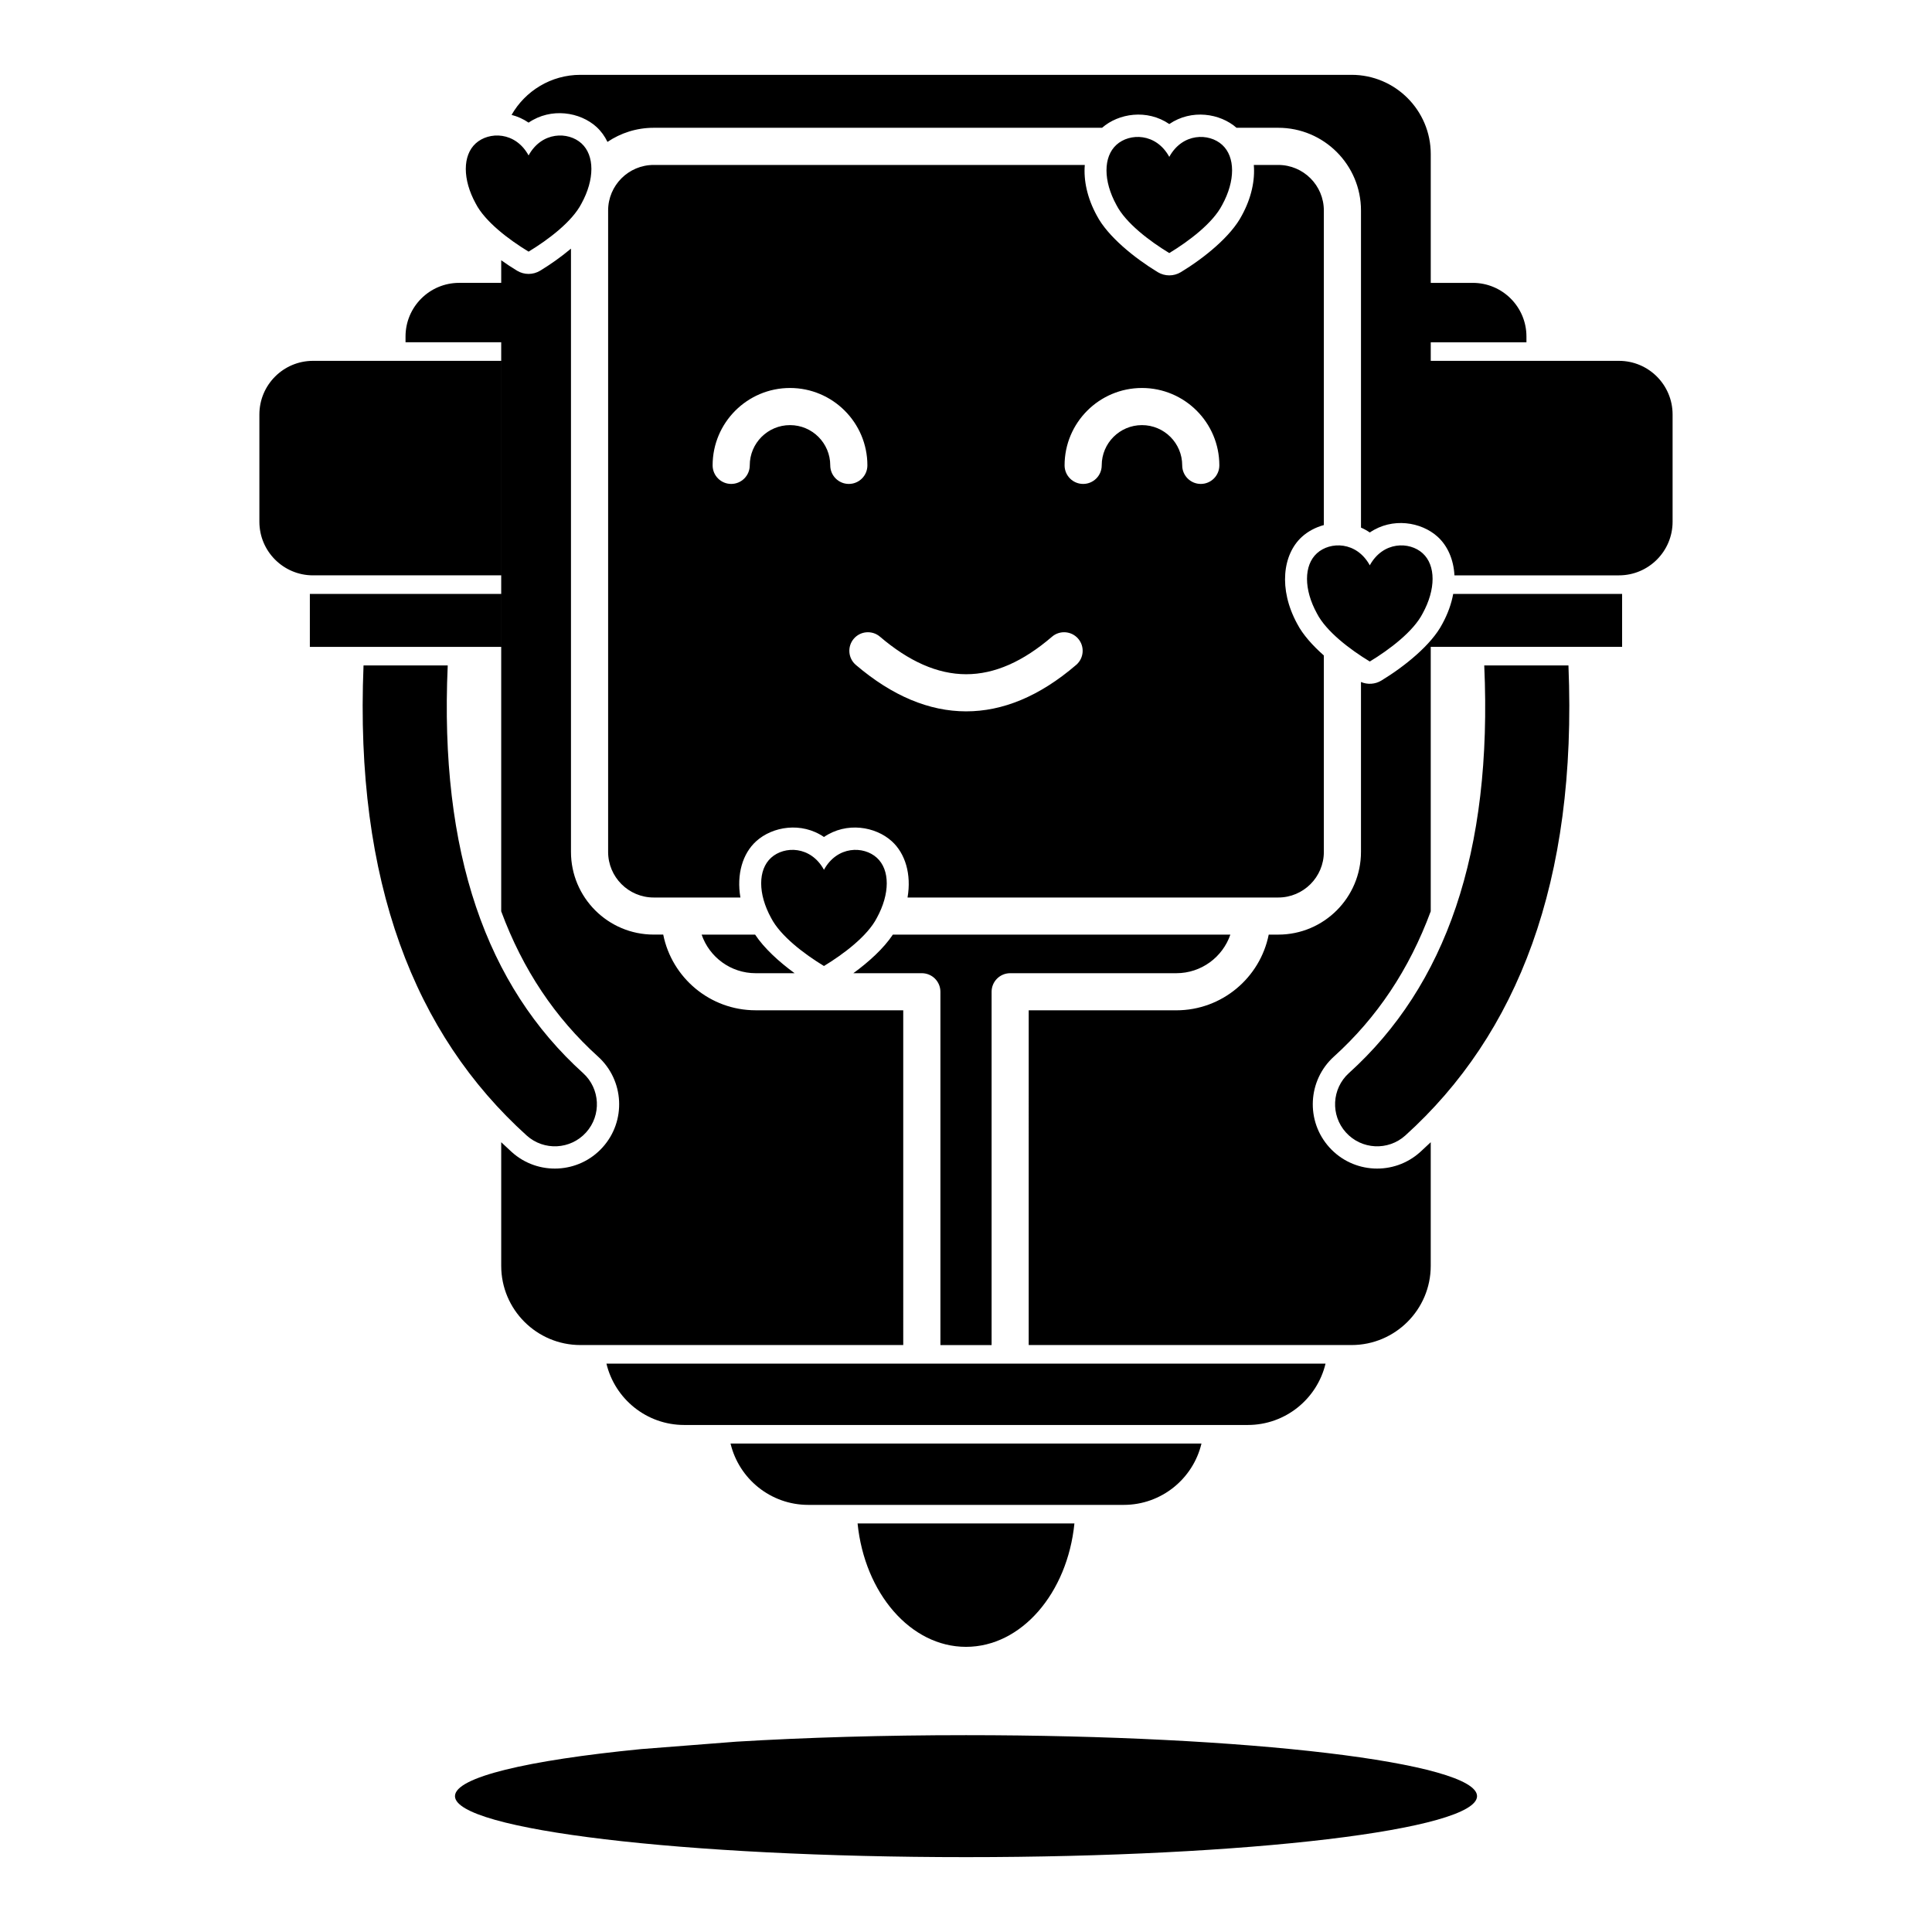 <?xml version="1.0" encoding="UTF-8"?>
<!-- Uploaded to: ICON Repo, www.svgrepo.com, Generator: ICON Repo Mixer Tools -->
<svg fill="#000000" width="800px" height="800px" version="1.1" viewBox="144 144 512 512" xmlns="http://www.w3.org/2000/svg">
 <path d="m339.15 605.56c18.297-1.102 38.973-1.723 60.852-1.723 74.742 0 135.43 7.242 135.43 16.16 0 8.922-60.684 16.164-135.43 16.164-74.746 0-135.43-7.242-135.43-16.164 0-5.016 19.195-9.5 49.289-12.465zm89.582-57.828c-1.855 18.441-14.023 32.699-28.73 32.699-14.711 0-26.875-14.258-28.734-32.699zm33.668-21.18h-124.8c2.223 9.32 10.609 16.258 20.602 16.258h83.598c9.996 0 18.383-6.938 20.602-16.258zm32.883-21.176h-190.57c2.223 9.316 10.609 16.258 20.605 16.258h149.36c9.992 0 18.379-6.941 20.602-16.258zm-114.67-113.69c-2.398 3.625-6.371 7.238-10.469 10.223h18.152c2.719 0 4.922 2.203 4.922 4.918v93.629h13.566v-93.629c0-2.715 2.203-4.918 4.922-4.918h44.027c6.637 0 12.281-4.277 14.324-10.223zm179.04-71.336h-22.312c2.231 49.668-10.262 84.895-35.859 108.02-4.566 4.125-4.922 11.18-0.797 15.742 4.121 4.566 11.176 4.922 15.742 0.801 29.672-26.812 45.594-67.148 43.227-124.57zm-297 0c-2.227 49.668 10.266 84.895 35.859 108.02 4.566 4.125 4.926 11.18 0.801 15.742-4.125 4.566-11.18 4.922-15.746 0.801-29.672-26.812-45.594-67.148-43.227-124.57zm81.465 71.336h-14.176c2.039 5.945 7.688 10.223 14.32 10.223h10.32c-4.098-2.988-8.074-6.602-10.465-10.223zm18.242-17.184c3.504-6.375 10.512-6.375 14.012-3.188 3.504 3.188 3.504 9.562 0 15.938-2.449 4.781-8.758 9.562-14.012 12.75-5.254-3.188-11.559-7.969-14.012-12.75-3.504-6.375-3.504-12.75 0-15.938 3.504-3.188 10.508-3.188 14.012 3.188zm113.91-186.79h6.481c6.668 0 12.082 5.414 12.082 12.082v83.352c-2.215 0.602-4.231 1.684-5.809 3.117-5.086 4.625-6.293 13.836-1.234 23.086 1.473 2.832 4.055 5.719 7.043 8.355v52.059c0 6.668-5.414 12.086-12.082 12.086h-98.242c1.059-6.172-0.602-11.66-4.16-14.898-4.34-3.945-12.004-5.223-17.988-1.141-5.984-4.082-13.648-2.805-17.984 1.141-3.559 3.238-5.219 8.727-4.16 14.898h-22.977c-6.668 0-12.082-5.418-12.082-12.086v-169.97c0-6.668 5.414-12.082 12.082-12.082h114.24c-0.336 4.062 0.621 8.727 3.176 13.398 2.887 5.551 10.043 11.301 16.156 15.012 1.883 1.141 4.242 1.141 6.125 0 6.121-3.711 13.285-9.469 16.172-15.039 2.547-4.66 3.5-9.312 3.164-13.371zm-105.46 132.5c9.703 8.273 19.477 12.289 29.184 12.305 9.711 0.016 19.496-3.969 29.211-12.316 2.059-1.773 2.293-4.883 0.523-6.941-1.77-2.059-4.879-2.293-6.938-0.523-7.617 6.547-15.164 9.953-22.781 9.941-7.629-0.016-15.188-3.449-22.812-9.953-2.066-1.762-5.176-1.516-6.938 0.551-1.762 2.066-1.516 5.176 0.551 6.938zm136.2-26.398c3.504-6.375 10.512-6.375 14.012-3.188 3.504 3.188 3.504 9.562 0 15.938-2.449 4.781-8.758 9.562-14.012 12.746-5.254-3.184-11.559-7.965-14.012-12.746-3.504-6.375-3.504-12.75 0-15.938s10.508-3.188 14.012 3.188zm-230.18 7.586h-50.715v14.027h50.715zm2.742-126.95c3.617-6.336 10.438-10.617 18.25-10.617h204.35c11.586 0 20.992 9.406 20.992 20.996v34.137h11.148c7.844 0 14.211 6.367 14.211 14.211v1.531h-25.359v4.922h49.879c7.844 0 14.211 6.367 14.211 14.211v28.422c0 7.844-6.367 14.211-14.211 14.211h-43.598c-0.227-4.211-1.82-7.828-4.445-10.219-4.34-3.945-12.004-5.223-17.988-1.141-0.754-0.516-1.535-0.945-2.336-1.293v-84.035c0-12.098-9.824-21.922-21.922-21.922h-11.062c-4.363-3.828-11.91-5.019-17.816-0.992-5.906-4.027-13.449-2.836-17.816 0.992h-118.82c-4.535 0-8.754 1.383-12.254 3.746-0.734-1.539-1.719-2.883-2.914-3.973-4.336-3.945-12.004-5.223-17.988-1.141-1.43-0.977-2.953-1.645-4.512-2.047zm-2.742 65.18v56.844h-49.879c-7.844 0-14.211-6.367-14.211-14.211v-28.422c0-7.844 6.367-14.211 14.211-14.211zm65.863 27.699c0-5.891 4.777-10.668 10.668-10.668 5.887 0 10.664 4.777 10.664 10.668 0 2.715 2.207 4.918 4.922 4.918 2.715 0 4.922-2.203 4.922-4.918 0-11.32-9.191-20.508-20.508-20.508-11.32 0-20.508 9.188-20.508 20.508 0 2.715 2.203 4.918 4.918 4.918 2.715 0 4.922-2.203 4.922-4.918zm93.273 0c0-5.891 4.777-10.668 10.664-10.668 5.891 0 10.668 4.777 10.668 10.668 0 2.715 2.207 4.918 4.922 4.918s4.918-2.203 4.918-4.918c0-11.32-9.188-20.508-20.508-20.508-11.316 0-20.504 9.188-20.504 20.508 0 2.715 2.203 4.918 4.918 4.918s4.922-2.203 4.922-4.918zm17.906-81.758c3.504-6.375 10.512-6.375 14.016-3.188s3.504 9.559 0 15.934c-2.453 4.781-8.758 9.562-14.016 12.75-5.254-3.188-11.559-7.969-14.012-12.75-3.504-6.375-3.504-12.746 0-15.934 3.504-3.188 10.512-3.188 14.012 3.188zm-169.79-0.379c3.504-6.375 10.512-6.375 14.016-3.188 3.504 3.188 3.504 9.562 0 15.938-2.453 4.781-8.758 9.562-14.016 12.746-5.254-3.184-11.559-7.965-14.012-12.746-3.504-6.375-3.504-12.75 0-15.938 3.504-3.188 10.512-3.188 14.012 3.188zm99.289 315.26h-85.551c-11.586 0-20.992-9.406-20.992-20.992v-32.758c0.91 0.875 1.84 1.738 2.781 2.59 6.984 6.309 17.773 5.762 24.082-1.223 6.309-6.981 5.762-17.77-1.219-24.078-11.348-10.254-19.922-23.016-25.645-38.484v-150.8h-25.355v-1.531c0-7.844 6.367-14.211 14.211-14.211h11.145v-5.992c1.41 1.008 2.828 1.938 4.195 2.766 1.879 1.141 4.242 1.141 6.121 0 2.676-1.621 5.543-3.633 8.172-5.848v159.86c0 12.102 9.824 21.926 21.922 21.926h2.527c2.285 11.434 12.395 20.062 24.496 20.062h39.109zm33.246 0h85.551c11.586 0 20.992-9.406 20.992-20.992v-32.758c-0.91 0.875-1.84 1.738-2.781 2.59-6.984 6.309-17.773 5.762-24.082-1.223-6.309-6.981-5.762-17.77 1.219-24.078 11.348-10.254 19.922-23.016 25.645-38.484v-70.082h50.715v-14.027h-44.762c-0.469 2.562-1.406 5.238-2.871 7.918-2.887 5.574-10.051 11.328-16.172 15.043-1.645 0.996-3.66 1.121-5.398 0.375v45.023c0 12.102-9.824 21.926-21.922 21.926h-2.527c-2.285 11.434-12.391 20.062-24.496 20.062h-39.109z" fill-rule="evenodd"/>
</svg>